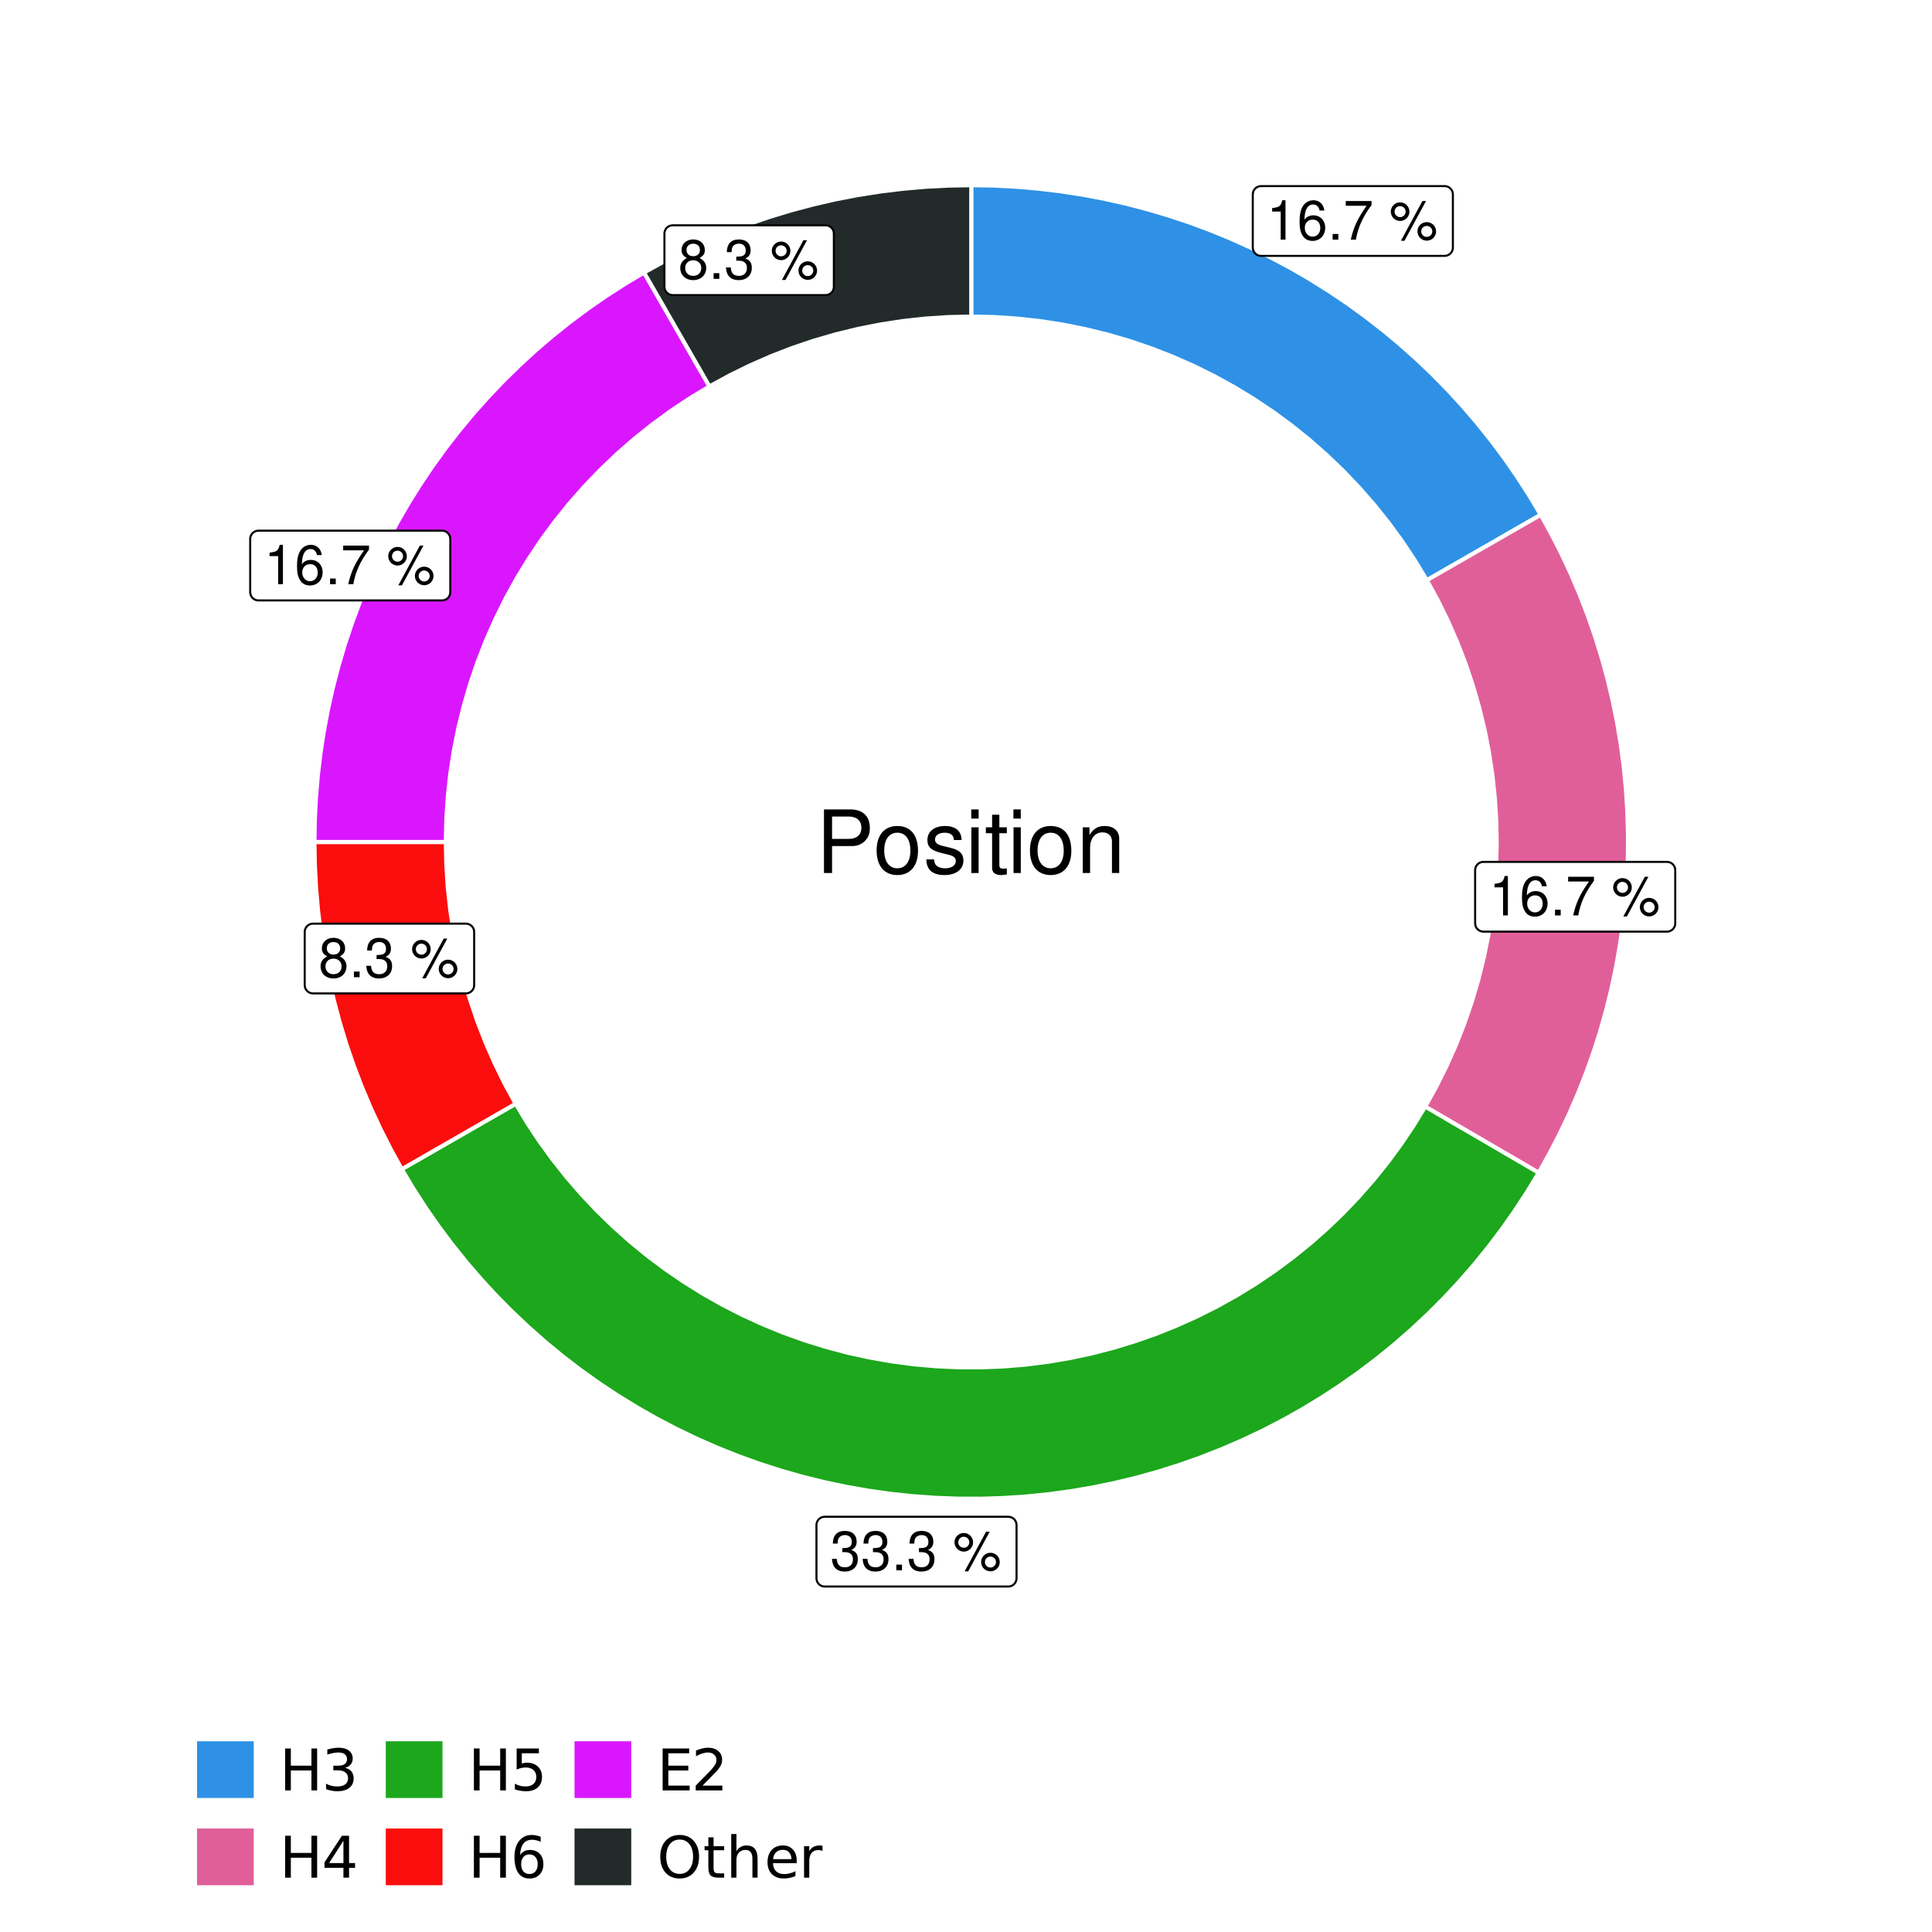 <?xml version="1.0" encoding="UTF-8"?>
<svg xmlns="http://www.w3.org/2000/svg" xmlns:xlink="http://www.w3.org/1999/xlink" width="504pt" height="504pt" viewBox="0 0 504 504" version="1.1">
<defs>
<g>
<symbol overflow="visible" id="glyph0-0">
<path style="stroke:none;" d=""/>
</symbol>
<symbol overflow="visible" id="glyph0-1">
<path style="stroke:none;" d="M 3.688 -7.328 L 3.688 0 L 4.938 0 L 4.938 -10.281 L 4.109 -10.281 C 3.672 -8.703 3.391 -8.484 1.453 -8.234 L 1.453 -7.328 Z M 3.688 -7.328 "/>
</symbol>
<symbol overflow="visible" id="glyph0-2">
<path style="stroke:none;" d="M 7.078 -7.609 C 6.844 -9.281 5.766 -10.281 4.219 -10.281 C 3.109 -10.281 2.125 -9.734 1.516 -8.812 C 0.875 -7.812 0.609 -6.562 0.609 -4.688 C 0.609 -2.953 0.859 -1.859 1.469 -0.953 C 2 -0.109 2.891 0.328 4 0.328 C 5.922 0.328 7.297 -1.109 7.297 -3.109 C 7.297 -5 6.016 -6.344 4.203 -6.344 C 3.219 -6.344 2.438 -5.969 1.891 -5.219 C 1.906 -7.766 2.703 -9.172 4.141 -9.172 C 5.016 -9.172 5.625 -8.609 5.828 -7.609 Z M 4.047 -5.234 C 5.266 -5.234 6.016 -4.375 6.016 -3.016 C 6.016 -1.719 5.156 -0.781 4.016 -0.781 C 2.844 -0.781 1.969 -1.766 1.969 -3.078 C 1.969 -4.344 2.812 -5.234 4.047 -5.234 Z M 4.047 -5.234 "/>
</symbol>
<symbol overflow="visible" id="glyph0-3">
<path style="stroke:none;" d="M 2.719 -1.484 L 1.234 -1.484 L 1.234 0 L 2.719 0 Z M 2.719 -1.484 "/>
</symbol>
<symbol overflow="visible" id="glyph0-4">
<path style="stroke:none;" d="M 7.391 -10.078 L 0.656 -10.078 L 0.656 -8.844 L 6.094 -8.844 C 3.703 -5.422 2.719 -3.312 1.969 0 L 3.297 0 C 3.859 -3.234 5.125 -6 7.391 -9.031 Z M 7.391 -10.078 "/>
</symbol>
<symbol overflow="visible" id="glyph0-5">
<path style="stroke:none;" d=""/>
</symbol>
<symbol overflow="visible" id="glyph0-6">
<path style="stroke:none;" d="M 2.828 -9.734 C 1.5 -9.734 0.406 -8.641 0.406 -7.312 C 0.406 -5.969 1.5 -4.875 2.844 -4.875 C 4.172 -4.875 5.266 -5.969 5.266 -7.281 C 5.266 -8.656 4.188 -9.734 2.828 -9.734 Z M 2.828 -8.75 C 3.641 -8.75 4.281 -8.109 4.281 -7.297 C 4.281 -6.516 3.625 -5.875 2.844 -5.875 C 2.047 -5.875 1.391 -6.516 1.391 -7.312 C 1.391 -8.109 2.031 -8.75 2.828 -8.75 Z M 8.656 -10.078 L 3.047 0.281 L 3.984 0.281 L 9.594 -10.078 Z M 9.781 -4.578 C 8.453 -4.578 7.359 -3.5 7.359 -2.156 C 7.359 -0.812 8.453 0.266 9.797 0.266 C 11.125 0.266 12.219 -0.812 12.219 -2.141 C 12.219 -3.5 11.141 -4.578 9.781 -4.578 Z M 9.781 -3.578 C 10.594 -3.578 11.234 -2.938 11.234 -2.141 C 11.234 -1.359 10.578 -0.719 9.797 -0.719 C 8.984 -0.719 8.344 -1.359 8.344 -2.156 C 8.344 -2.938 8.984 -3.578 9.781 -3.578 Z M 9.781 -3.578 "/>
</symbol>
<symbol overflow="visible" id="glyph0-7">
<path style="stroke:none;" d="M 3.141 -4.734 L 3.828 -4.734 C 5.188 -4.734 5.922 -4.094 5.922 -2.859 C 5.922 -1.562 5.141 -0.781 3.844 -0.781 C 2.453 -0.781 1.797 -1.484 1.703 -2.984 L 0.453 -2.984 C 0.516 -2.156 0.656 -1.625 0.891 -1.172 C 1.422 -0.172 2.406 0.328 3.781 0.328 C 5.859 0.328 7.188 -0.922 7.188 -2.875 C 7.188 -4.188 6.703 -4.891 5.484 -5.312 C 6.422 -5.703 6.891 -6.406 6.891 -7.453 C 6.891 -9.219 5.75 -10.281 3.828 -10.281 C 1.797 -10.281 0.719 -9.141 0.672 -6.969 L 1.922 -6.969 C 1.938 -7.594 1.984 -7.953 2.141 -8.266 C 2.438 -8.844 3.062 -9.188 3.844 -9.188 C 4.953 -9.188 5.609 -8.516 5.609 -7.406 C 5.609 -6.688 5.359 -6.234 4.812 -6 C 4.469 -5.859 4.016 -5.797 3.141 -5.781 Z M 3.141 -4.734 "/>
</symbol>
<symbol overflow="visible" id="glyph0-8">
<path style="stroke:none;" d="M 5.562 -5.422 C 6.609 -6.062 6.938 -6.562 6.938 -7.531 C 6.938 -9.156 5.703 -10.281 3.906 -10.281 C 2.141 -10.281 0.875 -9.156 0.875 -7.547 C 0.875 -6.562 1.203 -6.078 2.25 -5.422 C 1.094 -4.828 0.531 -4 0.531 -2.859 C 0.531 -0.984 1.906 0.328 3.906 0.328 C 5.906 0.328 7.297 -0.984 7.297 -2.859 C 7.297 -4 6.719 -4.828 5.562 -5.422 Z M 3.906 -9.172 C 4.984 -9.172 5.656 -8.531 5.656 -7.5 C 5.656 -6.547 4.969 -5.906 3.906 -5.906 C 2.844 -5.906 2.156 -6.547 2.156 -7.531 C 2.156 -8.531 2.844 -9.172 3.906 -9.172 Z M 3.906 -4.844 C 5.156 -4.844 6.016 -4.031 6.016 -2.828 C 6.016 -1.594 5.172 -0.781 3.875 -0.781 C 2.656 -0.781 1.812 -1.625 1.812 -2.812 C 1.812 -4.031 2.641 -4.844 3.906 -4.844 Z M 3.906 -4.844 "/>
</symbol>
<symbol overflow="visible" id="glyph1-0">
<path style="stroke:none;" d=""/>
</symbol>
<symbol overflow="visible" id="glyph1-1">
<path style="stroke:none;" d="M 4.188 -7.031 L 9.406 -7.031 C 10.703 -7.031 11.719 -7.422 12.609 -8.219 C 13.609 -9.125 14.047 -10.203 14.047 -11.719 C 14.047 -14.844 12.203 -16.594 8.922 -16.594 L 2.078 -16.594 L 2.078 0 L 4.188 0 Z M 4.188 -8.906 L 4.188 -14.734 L 8.609 -14.734 C 10.625 -14.734 11.844 -13.641 11.844 -11.812 C 11.844 -10 10.625 -8.906 8.609 -8.906 Z M 4.188 -8.906 "/>
</symbol>
<symbol overflow="visible" id="glyph1-2">
<path style="stroke:none;" d="M 6.188 -12.266 C 2.828 -12.266 0.812 -9.875 0.812 -5.875 C 0.812 -1.844 2.828 0.531 6.219 0.531 C 9.578 0.531 11.609 -1.859 11.609 -5.781 C 11.609 -9.922 9.656 -12.266 6.188 -12.266 Z M 6.219 -10.516 C 8.359 -10.516 9.625 -8.766 9.625 -5.812 C 9.625 -2.984 8.312 -1.234 6.219 -1.234 C 4.094 -1.234 2.797 -2.984 2.797 -5.875 C 2.797 -8.766 4.094 -10.516 6.219 -10.516 Z M 6.219 -10.516 "/>
</symbol>
<symbol overflow="visible" id="glyph1-3">
<path style="stroke:none;" d="M 9.969 -8.609 C 9.953 -10.953 8.406 -12.266 5.641 -12.266 C 2.875 -12.266 1.062 -10.844 1.062 -8.625 C 1.062 -6.766 2.031 -5.875 4.844 -5.188 L 6.625 -4.766 C 7.938 -4.438 8.469 -3.969 8.469 -3.125 C 8.469 -1.984 7.359 -1.234 5.688 -1.234 C 4.672 -1.234 3.797 -1.531 3.328 -2.031 C 3.031 -2.375 2.891 -2.703 2.781 -3.547 L 0.781 -3.547 C 0.859 -0.797 2.406 0.531 5.531 0.531 C 8.531 0.531 10.453 -0.953 10.453 -3.25 C 10.453 -5.031 9.453 -6.016 7.078 -6.578 L 5.266 -7.016 C 3.703 -7.375 3.047 -7.875 3.047 -8.719 C 3.047 -9.828 4.031 -10.516 5.578 -10.516 C 7.109 -10.516 7.922 -9.859 7.969 -8.609 Z M 9.969 -8.609 "/>
</symbol>
<symbol overflow="visible" id="glyph1-4">
<path style="stroke:none;" d="M 3.422 -11.922 L 1.531 -11.922 L 1.531 0 L 3.422 0 Z M 3.422 -16.594 L 1.5 -16.594 L 1.5 -14.203 L 3.422 -14.203 Z M 3.422 -16.594 "/>
</symbol>
<symbol overflow="visible" id="glyph1-5">
<path style="stroke:none;" d="M 5.781 -11.922 L 3.828 -11.922 L 3.828 -15.203 L 1.938 -15.203 L 1.938 -11.922 L 0.312 -11.922 L 0.312 -10.375 L 1.938 -10.375 L 1.938 -1.359 C 1.938 -0.141 2.75 0.531 4.234 0.531 C 4.734 0.531 5.141 0.484 5.781 0.359 L 5.781 -1.234 C 5.516 -1.156 5.266 -1.141 4.875 -1.141 C 4.047 -1.141 3.828 -1.359 3.828 -2.203 L 3.828 -10.375 L 5.781 -10.375 Z M 5.781 -11.922 "/>
</symbol>
<symbol overflow="visible" id="glyph1-6">
<path style="stroke:none;" d="M 1.594 -11.922 L 1.594 0 L 3.5 0 L 3.5 -6.578 C 3.5 -9.016 4.781 -10.609 6.734 -10.609 C 8.234 -10.609 9.203 -9.703 9.203 -8.266 L 9.203 0 L 11.094 0 L 11.094 -9.016 C 11.094 -11 9.609 -12.266 7.312 -12.266 C 5.531 -12.266 4.391 -11.594 3.344 -9.922 L 3.344 -11.922 Z M 1.594 -11.922 "/>
</symbol>
<symbol overflow="visible" id="glyph2-0">
<path style="stroke:none;" d="M 0.75 2.656 L 0.75 -10.578 L 8.25 -10.578 L 8.25 2.656 Z M 1.594 1.812 L 7.406 1.812 L 7.406 -9.734 L 1.594 -9.734 Z M 1.594 1.812 "/>
</symbol>
<symbol overflow="visible" id="glyph2-1">
<path style="stroke:none;" d="M 1.469 -10.938 L 2.953 -10.938 L 2.953 -6.453 L 8.328 -6.453 L 8.328 -10.938 L 9.812 -10.938 L 9.812 0 L 8.328 0 L 8.328 -5.203 L 2.953 -5.203 L 2.953 0 L 1.469 0 Z M 1.469 -10.938 "/>
</symbol>
<symbol overflow="visible" id="glyph2-2">
<path style="stroke:none;" d="M 6.094 -5.891 C 6.801 -5.742 7.352 -5.43 7.75 -4.953 C 8.145 -4.473 8.344 -3.879 8.344 -3.172 C 8.344 -2.098 7.969 -1.266 7.219 -0.672 C 6.477 -0.078 5.426 0.219 4.062 0.219 C 3.602 0.219 3.129 0.172 2.641 0.078 C 2.16 -0.016 1.66 -0.148 1.141 -0.328 L 1.141 -1.766 C 1.555 -1.523 2.004 -1.344 2.484 -1.219 C 2.973 -1.094 3.484 -1.031 4.016 -1.031 C 4.941 -1.031 5.648 -1.211 6.141 -1.578 C 6.629 -1.941 6.875 -2.473 6.875 -3.172 C 6.875 -3.816 6.645 -4.32 6.188 -4.688 C 5.738 -5.051 5.113 -5.234 4.312 -5.234 L 3.031 -5.234 L 3.031 -6.453 L 4.359 -6.453 C 5.086 -6.453 5.645 -6.598 6.031 -6.891 C 6.414 -7.18 6.609 -7.598 6.609 -8.141 C 6.609 -8.703 6.41 -9.133 6.016 -9.438 C 5.617 -9.738 5.051 -9.891 4.312 -9.891 C 3.906 -9.891 3.469 -9.844 3 -9.75 C 2.539 -9.664 2.031 -9.531 1.469 -9.344 L 1.469 -10.672 C 2.031 -10.828 2.555 -10.941 3.047 -11.016 C 3.535 -11.098 4 -11.141 4.438 -11.141 C 5.562 -11.141 6.453 -10.883 7.109 -10.375 C 7.766 -9.863 8.094 -9.172 8.094 -8.297 C 8.094 -7.691 7.914 -7.18 7.562 -6.766 C 7.219 -6.348 6.727 -6.055 6.094 -5.891 Z M 6.094 -5.891 "/>
</symbol>
<symbol overflow="visible" id="glyph2-3">
<path style="stroke:none;" d="M 5.672 -9.641 L 1.938 -3.812 L 5.672 -3.812 Z M 5.281 -10.938 L 7.141 -10.938 L 7.141 -3.812 L 8.703 -3.812 L 8.703 -2.578 L 7.141 -2.578 L 7.141 0 L 5.672 0 L 5.672 -2.578 L 0.734 -2.578 L 0.734 -4 Z M 5.281 -10.938 "/>
</symbol>
<symbol overflow="visible" id="glyph2-4">
<path style="stroke:none;" d="M 1.625 -10.938 L 7.422 -10.938 L 7.422 -9.688 L 2.969 -9.688 L 2.969 -7.016 C 3.188 -7.086 3.398 -7.141 3.609 -7.172 C 3.828 -7.211 4.047 -7.234 4.266 -7.234 C 5.484 -7.234 6.445 -6.895 7.156 -6.219 C 7.875 -5.551 8.234 -4.648 8.234 -3.516 C 8.234 -2.336 7.863 -1.422 7.125 -0.766 C 6.395 -0.109 5.363 0.219 4.031 0.219 C 3.57 0.219 3.102 0.176 2.625 0.094 C 2.156 0.02 1.664 -0.094 1.156 -0.25 L 1.156 -1.75 C 1.594 -1.508 2.047 -1.328 2.516 -1.203 C 2.984 -1.086 3.477 -1.031 4 -1.031 C 4.852 -1.031 5.523 -1.25 6.016 -1.688 C 6.504 -2.133 6.75 -2.742 6.75 -3.516 C 6.75 -4.273 6.504 -4.875 6.016 -5.312 C 5.523 -5.758 4.852 -5.984 4 -5.984 C 3.602 -5.984 3.207 -5.938 2.812 -5.844 C 2.426 -5.758 2.031 -5.625 1.625 -5.438 Z M 1.625 -10.938 "/>
</symbol>
<symbol overflow="visible" id="glyph2-5">
<path style="stroke:none;" d="M 4.953 -6.062 C 4.285 -6.062 3.758 -5.832 3.375 -5.375 C 2.988 -4.914 2.797 -4.297 2.797 -3.516 C 2.797 -2.723 2.988 -2.098 3.375 -1.641 C 3.758 -1.18 4.285 -0.953 4.953 -0.953 C 5.617 -0.953 6.145 -1.18 6.531 -1.641 C 6.914 -2.098 7.109 -2.723 7.109 -3.516 C 7.109 -4.297 6.914 -4.914 6.531 -5.375 C 6.145 -5.832 5.617 -6.062 4.953 -6.062 Z M 7.891 -10.688 L 7.891 -9.344 C 7.516 -9.52 7.141 -9.656 6.766 -9.75 C 6.391 -9.844 6.016 -9.891 5.641 -9.891 C 4.66 -9.891 3.91 -9.555 3.391 -8.891 C 2.879 -8.234 2.586 -7.238 2.516 -5.906 C 2.805 -6.332 3.164 -6.66 3.594 -6.891 C 4.031 -7.117 4.516 -7.234 5.047 -7.234 C 6.141 -7.234 7.004 -6.898 7.641 -6.234 C 8.273 -5.566 8.594 -4.66 8.594 -3.516 C 8.594 -2.391 8.258 -1.484 7.594 -0.797 C 6.938 -0.117 6.055 0.219 4.953 0.219 C 3.68 0.219 2.711 -0.266 2.047 -1.234 C 1.379 -2.211 1.047 -3.617 1.047 -5.453 C 1.047 -7.18 1.457 -8.562 2.281 -9.594 C 3.102 -10.625 4.203 -11.141 5.578 -11.141 C 5.953 -11.141 6.328 -11.098 6.703 -11.016 C 7.078 -10.941 7.473 -10.832 7.891 -10.688 Z M 7.891 -10.688 "/>
</symbol>
<symbol overflow="visible" id="glyph2-6">
<path style="stroke:none;" d="M 1.469 -10.938 L 8.391 -10.938 L 8.391 -9.688 L 2.953 -9.688 L 2.953 -6.453 L 8.156 -6.453 L 8.156 -5.203 L 2.953 -5.203 L 2.953 -1.25 L 8.516 -1.25 L 8.516 0 L 1.469 0 Z M 1.469 -10.938 "/>
</symbol>
<symbol overflow="visible" id="glyph2-7">
<path style="stroke:none;" d="M 2.875 -1.25 L 8.047 -1.25 L 8.047 0 L 1.094 0 L 1.094 -1.25 C 1.656 -1.82 2.422 -2.598 3.391 -3.578 C 4.359 -4.555 4.969 -5.191 5.219 -5.484 C 5.695 -6.016 6.031 -6.461 6.219 -6.828 C 6.406 -7.203 6.5 -7.566 6.5 -7.922 C 6.5 -8.504 6.297 -8.977 5.891 -9.344 C 5.484 -9.707 4.953 -9.891 4.297 -9.891 C 3.828 -9.891 3.332 -9.805 2.812 -9.641 C 2.301 -9.484 1.754 -9.238 1.172 -8.906 L 1.172 -10.406 C 1.766 -10.645 2.32 -10.828 2.844 -10.953 C 3.363 -11.078 3.836 -11.141 4.266 -11.141 C 5.398 -11.141 6.301 -10.852 6.969 -10.281 C 7.645 -9.719 7.984 -8.961 7.984 -8.016 C 7.984 -7.566 7.898 -7.141 7.734 -6.734 C 7.566 -6.328 7.258 -5.852 6.812 -5.312 C 6.688 -5.164 6.297 -4.754 5.641 -4.078 C 4.992 -3.398 4.07 -2.457 2.875 -1.25 Z M 2.875 -1.25 "/>
</symbol>
<symbol overflow="visible" id="glyph2-8">
<path style="stroke:none;" d="M 5.906 -9.938 C 4.832 -9.938 3.977 -9.535 3.344 -8.734 C 2.719 -7.93 2.406 -6.836 2.406 -5.453 C 2.406 -4.078 2.719 -2.988 3.344 -2.188 C 3.977 -1.383 4.832 -0.984 5.906 -0.984 C 6.977 -0.984 7.828 -1.383 8.453 -2.188 C 9.086 -2.988 9.406 -4.078 9.406 -5.453 C 9.406 -6.836 9.086 -7.93 8.453 -8.734 C 7.828 -9.535 6.977 -9.938 5.906 -9.938 Z M 5.906 -11.141 C 7.438 -11.141 8.66 -10.625 9.578 -9.594 C 10.504 -8.562 10.969 -7.18 10.969 -5.453 C 10.969 -3.734 10.504 -2.359 9.578 -1.328 C 8.66 -0.297 7.438 0.219 5.906 0.219 C 4.375 0.219 3.145 -0.289 2.219 -1.312 C 1.301 -2.344 0.844 -3.723 0.844 -5.453 C 0.844 -7.18 1.301 -8.562 2.219 -9.594 C 3.145 -10.625 4.375 -11.141 5.906 -11.141 Z M 5.906 -11.141 "/>
</symbol>
<symbol overflow="visible" id="glyph2-9">
<path style="stroke:none;" d="M 2.75 -10.531 L 2.75 -8.203 L 5.516 -8.203 L 5.516 -7.156 L 2.75 -7.156 L 2.75 -2.703 C 2.75 -2.035 2.836 -1.602 3.016 -1.406 C 3.203 -1.219 3.578 -1.125 4.141 -1.125 L 5.516 -1.125 L 5.516 0 L 4.141 0 C 3.098 0 2.379 -0.191 1.984 -0.578 C 1.586 -0.973 1.391 -1.68 1.391 -2.703 L 1.391 -7.156 L 0.406 -7.156 L 0.406 -8.203 L 1.391 -8.203 L 1.391 -10.531 Z M 2.75 -10.531 "/>
</symbol>
<symbol overflow="visible" id="glyph2-10">
<path style="stroke:none;" d="M 8.234 -4.953 L 8.234 0 L 6.891 0 L 6.891 -4.906 C 6.891 -5.688 6.738 -6.27 6.438 -6.656 C 6.133 -7.039 5.676 -7.234 5.062 -7.234 C 4.344 -7.234 3.77 -7 3.344 -6.531 C 2.926 -6.07 2.719 -5.441 2.719 -4.641 L 2.719 0 L 1.359 0 L 1.359 -11.391 L 2.719 -11.391 L 2.719 -6.922 C 3.039 -7.422 3.422 -7.789 3.859 -8.031 C 4.297 -8.281 4.801 -8.406 5.375 -8.406 C 6.312 -8.406 7.02 -8.113 7.5 -7.531 C 7.988 -6.945 8.234 -6.086 8.234 -4.953 Z M 8.234 -4.953 "/>
</symbol>
<symbol overflow="visible" id="glyph2-11">
<path style="stroke:none;" d="M 8.438 -4.438 L 8.438 -3.781 L 2.234 -3.781 C 2.297 -2.852 2.578 -2.145 3.078 -1.656 C 3.578 -1.176 4.27 -0.938 5.156 -0.938 C 5.676 -0.938 6.176 -1 6.656 -1.125 C 7.145 -1.25 7.629 -1.438 8.109 -1.688 L 8.109 -0.422 C 7.629 -0.211 7.133 -0.055 6.625 0.047 C 6.113 0.16 5.598 0.219 5.078 0.219 C 3.773 0.219 2.738 -0.16 1.969 -0.922 C 1.207 -1.691 0.828 -2.723 0.828 -4.016 C 0.828 -5.359 1.188 -6.426 1.906 -7.219 C 2.633 -8.008 3.613 -8.406 4.844 -8.406 C 5.945 -8.406 6.82 -8.047 7.469 -7.328 C 8.113 -6.617 8.438 -5.656 8.438 -4.438 Z M 7.078 -4.828 C 7.066 -5.566 6.859 -6.156 6.453 -6.594 C 6.055 -7.039 5.523 -7.266 4.859 -7.266 C 4.109 -7.266 3.504 -7.051 3.047 -6.625 C 2.598 -6.195 2.344 -5.598 2.281 -4.828 Z M 7.078 -4.828 "/>
</symbol>
<symbol overflow="visible" id="glyph2-12">
<path style="stroke:none;" d="M 6.172 -6.938 C 6.016 -7.031 5.848 -7.098 5.672 -7.141 C 5.492 -7.18 5.297 -7.203 5.078 -7.203 C 4.316 -7.203 3.734 -6.953 3.328 -6.453 C 2.922 -5.961 2.719 -5.254 2.719 -4.328 L 2.719 0 L 1.359 0 L 1.359 -8.203 L 2.719 -8.203 L 2.719 -6.922 C 3 -7.422 3.363 -7.789 3.812 -8.031 C 4.27 -8.281 4.828 -8.406 5.484 -8.406 C 5.578 -8.406 5.676 -8.395 5.781 -8.375 C 5.895 -8.363 6.02 -8.348 6.156 -8.328 Z M 6.172 -6.938 "/>
</symbol>
</g>
<clipPath id="clip1">
  <path d="M 30.98 0 L 473.023 0 L 473.023 504 L 30.98 504 Z M 30.98 0 "/>
</clipPath>
<clipPath id="clip2">
  <path d="M 39.199 5.48 L 467.543 5.48 L 467.543 433.824 L 39.199 433.824 Z M 39.199 5.48 "/>
</clipPath>
</defs>
<g id="surface4">
<rect x="0" y="0" width="504" height="504" style="fill:rgb(100%,100%,100%);fill-opacity:1;stroke:none;"/>
<g clip-path="url(#clip1)" clip-rule="nonzero">
<path style="fill-rule:nonzero;fill:rgb(100%,100%,100%);fill-opacity:1;stroke-width:1.067;stroke-linecap:round;stroke-linejoin:round;stroke:rgb(100%,100%,100%);stroke-opacity:1;stroke-miterlimit:10;" d="M 30.98 504 L 473.023 504 L 473.023 0 L 30.98 0 Z M 30.98 504 "/>
</g>
<g clip-path="url(#clip2)" clip-rule="nonzero">
<path style=" stroke:none;fill-rule:nonzero;fill:rgb(100%,100%,100%);fill-opacity:1;" d="M 39.199 433.824 L 467.543 433.824 L 467.543 5.48 L 39.199 5.48 Z M 39.199 433.824 "/>
</g>
<path style="fill-rule:nonzero;fill:rgb(18.039%,56.863%,89.804%);fill-opacity:1;stroke-width:1.067;stroke-linecap:butt;stroke-linejoin:miter;stroke:rgb(100%,100%,100%);stroke-opacity:1;stroke-miterlimit:10;" d="M 372.219 151.363 L 378.16 147.949 L 384.105 144.535 L 395.988 137.707 L 401.934 134.293 L 398.957 129.316 L 395.816 124.441 L 392.516 119.672 L 389.051 115.023 L 385.434 110.492 L 381.664 106.082 L 377.746 101.809 L 373.688 97.664 L 369.488 93.664 L 365.16 89.805 L 360.699 86.098 L 356.121 82.543 L 351.422 79.145 L 346.609 75.906 L 341.691 72.832 L 336.672 69.926 L 331.559 67.195 L 326.352 64.637 L 321.066 62.254 L 315.699 60.055 L 310.262 58.035 L 304.762 56.203 L 299.199 54.559 L 293.586 53.102 L 287.93 51.836 L 282.23 50.762 L 276.496 49.883 L 270.738 49.195 L 264.961 48.707 L 259.168 48.41 L 253.371 48.312 L 253.371 82.582 L 259.359 82.711 L 265.34 83.105 L 271.297 83.758 L 277.219 84.672 L 283.094 85.844 L 288.914 87.27 L 294.668 88.949 L 300.34 90.879 L 305.922 93.055 L 311.406 95.473 L 316.777 98.129 L 322.027 101.016 L 327.148 104.133 L 332.129 107.465 L 336.957 111.016 L 341.625 114.773 L 346.121 118.73 L 350.445 122.879 L 354.582 127.215 L 358.523 131.727 L 362.27 136.406 L 365.801 141.246 L 369.121 146.234 Z M 372.219 151.363 "/>
<path style="fill-rule:nonzero;fill:rgb(88.235%,37.255%,60%);fill-opacity:1;stroke-width:1.067;stroke-linecap:butt;stroke-linejoin:miter;stroke:rgb(100%,100%,100%);stroke-opacity:1;stroke-miterlimit:10;" d="M 371.789 288.684 L 377.707 292.137 L 383.629 295.586 L 389.551 299.039 L 395.473 302.488 L 401.391 305.941 L 404.227 300.883 L 406.891 295.73 L 409.379 290.492 L 411.684 285.172 L 413.812 279.777 L 415.754 274.312 L 417.512 268.785 L 419.082 263.203 L 420.461 257.57 L 421.648 251.895 L 422.641 246.18 L 423.441 240.438 L 424.047 234.668 L 424.457 228.883 L 424.672 223.09 L 424.691 217.289 L 424.512 211.492 L 424.141 205.707 L 423.57 199.934 L 422.805 194.188 L 421.848 188.469 L 420.695 182.785 L 419.352 177.141 L 417.816 171.551 L 416.094 166.012 L 414.188 160.535 L 412.094 155.129 L 409.82 149.793 L 407.367 144.539 L 404.734 139.371 L 401.934 134.293 L 395.988 137.707 L 384.105 144.535 L 378.16 147.949 L 372.219 151.363 L 375.09 156.625 L 377.73 162.004 L 380.129 167.496 L 382.289 173.086 L 384.199 178.766 L 385.863 184.523 L 387.27 190.348 L 388.422 196.227 L 389.316 202.152 L 389.953 208.109 L 390.328 214.09 L 390.438 220.082 L 390.289 226.074 L 389.879 232.051 L 389.207 238.004 L 388.273 243.926 L 387.082 249.797 L 385.637 255.613 L 383.941 261.359 L 381.992 267.027 L 379.801 272.602 L 377.363 278.078 L 374.691 283.441 Z M 371.789 288.684 "/>
<path style="fill-rule:nonzero;fill:rgb(10.98%,65.49%,10.98%);fill-opacity:1;stroke-width:1.067;stroke-linecap:butt;stroke-linejoin:miter;stroke:rgb(100%,100%,100%);stroke-opacity:1;stroke-miterlimit:10;" d="M 134.52 287.938 L 122.637 294.766 L 116.691 298.18 L 104.809 305.008 L 107.824 310.055 L 111.008 314.992 L 114.363 319.816 L 117.879 324.527 L 121.555 329.109 L 125.387 333.566 L 129.367 337.891 L 133.496 342.07 L 137.766 346.109 L 142.168 350 L 146.703 353.738 L 151.367 357.316 L 156.145 360.734 L 161.043 363.984 L 166.047 367.066 L 171.152 369.973 L 176.355 372.707 L 181.648 375.258 L 187.027 377.625 L 192.484 379.805 L 198.012 381.801 L 203.605 383.602 L 209.258 385.215 L 214.961 386.629 L 220.711 387.848 L 226.496 388.867 L 232.316 389.691 L 238.16 390.312 L 244.02 390.734 L 249.895 390.953 L 255.77 390.973 L 261.645 390.789 L 267.508 390.406 L 273.355 389.82 L 279.18 389.035 L 284.973 388.051 L 290.73 386.867 L 296.441 385.488 L 302.102 383.914 L 307.707 382.145 L 313.246 380.188 L 318.719 378.039 L 324.109 375.703 L 329.422 373.188 L 334.641 370.488 L 339.766 367.613 L 344.789 364.562 L 349.707 361.34 L 354.508 357.953 L 359.191 354.406 L 363.75 350.695 L 368.18 346.836 L 372.473 342.824 L 376.625 338.664 L 380.637 334.367 L 384.496 329.938 L 388.199 325.375 L 391.746 320.688 L 395.129 315.883 L 398.348 310.965 L 401.391 305.941 L 395.473 302.488 L 389.551 299.039 L 383.629 295.586 L 377.707 292.137 L 371.789 288.684 L 368.734 293.676 L 365.469 298.531 L 362 303.246 L 358.332 307.805 L 354.473 312.207 L 350.43 316.438 L 346.211 320.492 L 341.82 324.363 L 337.27 328.043 L 332.566 331.527 L 327.719 334.805 L 322.734 337.875 L 317.625 340.727 L 312.398 343.359 L 307.062 345.766 L 301.633 347.945 L 296.109 349.887 L 290.512 351.594 L 284.848 353.059 L 279.125 354.281 L 273.352 355.258 L 267.547 355.988 L 261.715 356.469 L 255.867 356.699 L 250.012 356.68 L 244.168 356.414 L 238.336 355.895 L 232.535 355.129 L 226.77 354.117 L 221.055 352.859 L 215.398 351.355 L 209.812 349.617 L 204.305 347.637 L 198.883 345.426 L 193.566 342.988 L 188.355 340.32 L 183.262 337.438 L 178.301 334.336 L 173.473 331.027 L 168.789 327.516 L 164.262 323.805 L 159.898 319.906 L 155.703 315.824 L 151.688 311.57 L 147.855 307.145 L 144.219 302.562 L 140.777 297.828 L 137.543 292.949 Z M 134.52 287.938 "/>
<path style="fill-rule:nonzero;fill:rgb(98.431%,5.098%,5.098%);fill-opacity:1;stroke-width:1.067;stroke-linecap:butt;stroke-linejoin:miter;stroke:rgb(100%,100%,100%);stroke-opacity:1;stroke-miterlimit:10;" d="M 116.301 219.652 L 82.031 219.652 L 82.137 225.605 L 82.445 231.555 L 82.965 237.488 L 83.688 243.402 L 84.613 249.285 L 85.746 255.133 L 87.082 260.938 L 88.617 266.695 L 90.352 272.395 L 92.285 278.027 L 94.41 283.59 L 96.73 289.078 L 99.238 294.48 L 101.93 299.793 L 104.809 305.008 L 116.691 298.18 L 122.637 294.766 L 134.52 287.938 L 131.664 282.711 L 129.043 277.363 L 126.652 271.906 L 124.5 266.352 L 122.594 260.711 L 120.934 254.988 L 119.523 249.203 L 118.367 243.359 L 117.465 237.473 L 116.816 231.551 L 116.43 225.605 Z M 116.301 219.652 "/>
<path style="fill-rule:nonzero;fill:rgb(85.49%,8.627%,100%);fill-opacity:1;stroke-width:1.067;stroke-linecap:butt;stroke-linejoin:miter;stroke:rgb(100%,100%,100%);stroke-opacity:1;stroke-miterlimit:10;" d="M 185.082 100.801 L 178.254 88.918 L 174.84 82.973 L 168.012 71.09 L 163.035 74.062 L 158.156 77.203 L 153.391 80.508 L 148.742 83.973 L 144.207 87.59 L 139.801 91.359 L 135.527 95.277 L 131.383 99.336 L 127.383 103.531 L 123.523 107.863 L 119.816 112.32 L 116.262 116.902 L 112.859 121.602 L 109.625 126.41 L 106.551 131.328 L 103.645 136.348 L 100.914 141.465 L 98.355 146.668 L 95.973 151.957 L 93.773 157.32 L 91.754 162.758 L 89.922 168.262 L 88.277 173.82 L 86.82 179.434 L 85.555 185.094 L 84.48 190.793 L 83.602 196.523 L 82.914 202.281 L 82.426 208.062 L 82.129 213.852 L 82.031 219.652 L 116.301 219.652 L 116.43 213.66 L 116.824 207.68 L 117.477 201.727 L 118.391 195.801 L 119.562 189.926 L 120.988 184.105 L 122.668 178.355 L 124.598 172.68 L 126.773 167.098 L 129.191 161.613 L 131.848 156.242 L 134.734 150.992 L 137.852 145.871 L 141.184 140.895 L 144.734 136.066 L 148.492 131.398 L 152.449 126.898 L 156.598 122.578 L 160.934 118.438 L 165.445 114.496 L 170.125 110.754 L 174.965 107.219 L 179.953 103.898 Z M 185.082 100.801 "/>
<path style="fill-rule:nonzero;fill:rgb(13.333%,16.471%,16.471%);fill-opacity:1;stroke-width:1.067;stroke-linecap:butt;stroke-linejoin:miter;stroke:rgb(100%,100%,100%);stroke-opacity:1;stroke-miterlimit:10;" d="M 253.371 82.582 L 253.371 48.312 L 247.414 48.418 L 241.465 48.727 L 235.531 49.246 L 229.617 49.969 L 223.734 50.895 L 217.887 52.027 L 212.082 53.363 L 206.328 54.898 L 200.629 56.633 L 194.992 58.566 L 189.43 60.691 L 183.941 63.012 L 178.539 65.52 L 173.227 68.211 L 168.012 71.09 L 174.84 82.973 L 178.254 88.918 L 185.082 100.801 L 190.312 97.949 L 195.66 95.324 L 201.113 92.934 L 206.668 90.781 L 212.312 88.875 L 218.031 87.215 L 223.82 85.805 L 229.664 84.648 L 235.551 83.746 L 241.473 83.098 L 247.414 82.711 Z M 253.371 82.582 "/>
<path style="fill-rule:nonzero;fill:rgb(100%,100%,100%);fill-opacity:1;stroke-width:0.533;stroke-linecap:round;stroke-linejoin:round;stroke:rgb(0%,0%,0%);stroke-opacity:1;stroke-miterlimit:10;" d="M 328.973 66.75 L 376.852 66.75 L 376.766 66.746 L 377.113 66.734 L 377.453 66.664 L 377.777 66.539 L 378.078 66.367 L 378.348 66.148 L 378.578 65.887 L 378.766 65.594 L 378.898 65.273 L 378.984 64.938 L 379.012 64.59 L 379.012 50.711 L 378.984 50.363 L 378.898 50.027 L 378.766 49.707 L 378.578 49.41 L 378.348 49.152 L 378.078 48.934 L 377.777 48.758 L 377.453 48.633 L 377.113 48.566 L 376.852 48.551 L 328.973 48.551 L 329.23 48.566 L 328.883 48.551 L 328.539 48.594 L 328.207 48.691 L 327.891 48.84 L 327.605 49.035 L 327.355 49.277 L 327.145 49.555 L 326.984 49.863 L 326.875 50.191 L 326.82 50.535 L 326.812 50.711 L 326.812 64.59 L 326.82 64.414 L 326.82 64.762 L 326.875 65.105 L 326.984 65.438 L 327.145 65.742 L 327.355 66.023 L 327.605 66.262 L 327.891 66.461 L 328.207 66.609 L 328.539 66.707 L 328.883 66.746 Z M 328.973 66.75 "/>
<g style="fill:rgb(0%,0%,0%);fill-opacity:1;">
  <use xlink:href="#glyph0-1" x="330.41" y="62.519"/>
  <use xlink:href="#glyph0-2" x="338.41" y="62.519"/>
  <use xlink:href="#glyph0-3" x="346.41" y="62.519"/>
  <use xlink:href="#glyph0-4" x="350.41" y="62.519"/>
  <use xlink:href="#glyph0-5" x="358.41" y="62.519"/>
  <use xlink:href="#glyph0-6" x="362.41" y="62.519"/>
</g>
<path style="fill-rule:nonzero;fill:rgb(100%,100%,100%);fill-opacity:1;stroke-width:0.533;stroke-linecap:round;stroke-linejoin:round;stroke:rgb(0%,0%,0%);stroke-opacity:1;stroke-miterlimit:10;" d="M 386.98 243.035 L 434.859 243.035 L 434.773 243.035 L 435.121 243.02 L 435.461 242.949 L 435.785 242.828 L 436.086 242.652 L 436.355 242.434 L 436.586 242.172 L 436.773 241.879 L 436.91 241.559 L 436.992 241.223 L 437.02 240.875 L 437.02 226.996 L 436.992 226.648 L 436.91 226.312 L 436.773 225.992 L 436.586 225.699 L 436.355 225.438 L 436.086 225.219 L 435.785 225.043 L 435.461 224.922 L 435.121 224.852 L 434.859 224.836 L 386.98 224.836 L 387.242 224.852 L 386.895 224.836 L 386.547 224.879 L 386.215 224.977 L 385.902 225.125 L 385.613 225.32 L 385.363 225.562 L 385.156 225.84 L 384.992 226.148 L 384.883 226.477 L 384.828 226.82 L 384.82 226.996 L 384.82 240.875 L 384.828 240.703 L 384.828 241.051 L 384.883 241.391 L 384.992 241.723 L 385.156 242.031 L 385.363 242.309 L 385.613 242.547 L 385.902 242.746 L 386.215 242.895 L 386.547 242.992 L 386.895 243.035 Z M 386.98 243.035 "/>
<g style="fill:rgb(0%,0%,0%);fill-opacity:1;">
  <use xlink:href="#glyph0-1" x="388.422" y="238.804"/>
  <use xlink:href="#glyph0-2" x="396.422" y="238.804"/>
  <use xlink:href="#glyph0-3" x="404.422" y="238.804"/>
  <use xlink:href="#glyph0-4" x="408.422" y="238.804"/>
  <use xlink:href="#glyph0-5" x="416.422" y="238.804"/>
  <use xlink:href="#glyph0-6" x="420.422" y="238.804"/>
</g>
<path style="fill-rule:nonzero;fill:rgb(100%,100%,100%);fill-opacity:1;stroke-width:0.533;stroke-linecap:round;stroke-linejoin:round;stroke:rgb(0%,0%,0%);stroke-opacity:1;stroke-miterlimit:10;" d="M 215.145 413.875 L 263.027 413.875 L 262.938 413.875 L 263.285 413.859 L 263.629 413.789 L 263.953 413.668 L 264.254 413.492 L 264.523 413.273 L 264.754 413.012 L 264.938 412.719 L 265.074 412.398 L 265.16 412.062 L 265.188 411.715 L 265.188 397.836 L 265.16 397.488 L 265.074 397.152 L 264.938 396.832 L 264.754 396.539 L 264.523 396.277 L 264.254 396.059 L 263.953 395.883 L 263.629 395.762 L 263.285 395.691 L 263.027 395.676 L 215.145 395.676 L 215.406 395.691 L 215.059 395.676 L 214.715 395.719 L 214.379 395.816 L 214.066 395.965 L 213.781 396.164 L 213.531 396.402 L 213.32 396.68 L 213.16 396.988 L 213.051 397.32 L 212.992 397.66 L 212.988 397.836 L 212.988 411.715 L 212.992 411.543 L 212.992 411.891 L 213.051 412.23 L 213.16 412.562 L 213.32 412.871 L 213.531 413.148 L 213.781 413.387 L 214.066 413.586 L 214.379 413.734 L 214.715 413.832 L 215.059 413.875 Z M 215.145 413.875 "/>
<g style="fill:rgb(0%,0%,0%);fill-opacity:1;">
  <use xlink:href="#glyph0-7" x="216.586" y="409.644"/>
  <use xlink:href="#glyph0-7" x="224.586" y="409.644"/>
  <use xlink:href="#glyph0-3" x="232.586" y="409.644"/>
  <use xlink:href="#glyph0-7" x="236.586" y="409.644"/>
  <use xlink:href="#glyph0-5" x="244.586" y="409.644"/>
  <use xlink:href="#glyph0-6" x="248.586" y="409.644"/>
</g>
<path style="fill-rule:nonzero;fill:rgb(100%,100%,100%);fill-opacity:1;stroke-width:0.533;stroke-linecap:round;stroke-linejoin:round;stroke:rgb(0%,0%,0%);stroke-opacity:1;stroke-miterlimit:10;" d="M 81.652 259.152 L 121.535 259.152 L 121.445 259.152 L 121.793 259.137 L 122.133 259.07 L 122.461 258.945 L 122.762 258.77 L 123.031 258.551 L 123.262 258.293 L 123.445 257.996 L 123.582 257.676 L 123.664 257.34 L 123.695 256.992 L 123.695 243.113 L 123.664 242.766 L 123.582 242.43 L 123.445 242.109 L 123.262 241.816 L 123.031 241.555 L 122.762 241.336 L 122.461 241.164 L 122.133 241.039 L 121.793 240.969 L 121.535 240.953 L 81.652 240.953 L 81.914 240.969 L 81.566 240.957 L 81.223 240.996 L 80.887 241.094 L 80.574 241.242 L 80.289 241.441 L 80.035 241.68 L 79.828 241.961 L 79.668 242.266 L 79.555 242.598 L 79.5 242.941 L 79.492 243.113 L 79.492 256.992 L 79.5 256.82 L 79.5 257.168 L 79.555 257.512 L 79.668 257.84 L 79.828 258.148 L 80.035 258.426 L 80.289 258.668 L 80.574 258.863 L 80.887 259.012 L 81.223 259.109 L 81.566 259.152 Z M 81.652 259.152 "/>
<g style="fill:rgb(0%,0%,0%);fill-opacity:1;">
  <use xlink:href="#glyph0-8" x="83.094" y="254.925"/>
  <use xlink:href="#glyph0-3" x="91.094" y="254.925"/>
  <use xlink:href="#glyph0-7" x="95.094" y="254.925"/>
  <use xlink:href="#glyph0-5" x="103.094" y="254.925"/>
  <use xlink:href="#glyph0-6" x="107.094" y="254.925"/>
</g>
<path style="fill-rule:nonzero;fill:rgb(100%,100%,100%);fill-opacity:1;stroke-width:0.533;stroke-linecap:round;stroke-linejoin:round;stroke:rgb(0%,0%,0%);stroke-opacity:1;stroke-miterlimit:10;" d="M 67.43 156.633 L 115.312 156.633 L 115.223 156.633 L 115.57 156.617 L 115.91 156.547 L 116.238 156.426 L 116.539 156.25 L 116.809 156.031 L 117.039 155.77 L 117.223 155.477 L 117.359 155.156 L 117.441 154.82 L 117.473 154.473 L 117.473 140.594 L 117.441 140.246 L 117.359 139.91 L 117.223 139.59 L 117.039 139.297 L 116.809 139.035 L 116.539 138.816 L 116.238 138.641 L 115.91 138.52 L 115.57 138.449 L 115.312 138.434 L 67.43 138.434 L 67.691 138.449 L 67.344 138.434 L 67 138.477 L 66.664 138.574 L 66.352 138.723 L 66.066 138.922 L 65.812 139.16 L 65.605 139.438 L 65.445 139.746 L 65.332 140.078 L 65.277 140.418 L 65.27 140.594 L 65.27 154.473 L 65.277 154.301 L 65.277 154.648 L 65.332 154.992 L 65.445 155.32 L 65.605 155.629 L 65.812 155.906 L 66.066 156.148 L 66.352 156.344 L 66.664 156.492 L 67 156.59 L 67.344 156.633 Z M 67.43 156.633 "/>
<g style="fill:rgb(0%,0%,0%);fill-opacity:1;">
  <use xlink:href="#glyph0-1" x="68.871" y="152.405"/>
  <use xlink:href="#glyph0-2" x="76.871" y="152.405"/>
  <use xlink:href="#glyph0-3" x="84.871" y="152.405"/>
  <use xlink:href="#glyph0-4" x="88.871" y="152.405"/>
  <use xlink:href="#glyph0-5" x="96.871" y="152.405"/>
  <use xlink:href="#glyph0-6" x="100.871" y="152.405"/>
</g>
<path style="fill-rule:nonzero;fill:rgb(100%,100%,100%);fill-opacity:1;stroke-width:0.533;stroke-linecap:round;stroke-linejoin:round;stroke:rgb(0%,0%,0%);stroke-opacity:1;stroke-miterlimit:10;" d="M 175.488 76.977 L 215.367 76.977 L 215.281 76.973 L 215.629 76.961 L 215.969 76.891 L 216.293 76.766 L 216.598 76.594 L 216.863 76.375 L 217.094 76.113 L 217.281 75.82 L 217.418 75.5 L 217.5 75.164 L 217.527 74.816 L 217.527 60.938 L 217.5 60.59 L 217.418 60.25 L 217.281 59.934 L 217.094 59.637 L 216.863 59.379 L 216.598 59.16 L 216.293 58.984 L 215.969 58.859 L 215.629 58.793 L 215.367 58.777 L 175.488 58.777 L 175.75 58.793 L 175.402 58.777 L 175.059 58.82 L 174.723 58.918 L 174.41 59.066 L 174.121 59.262 L 173.871 59.504 L 173.664 59.781 L 173.5 60.09 L 173.391 60.418 L 173.336 60.762 L 173.328 60.938 L 173.328 74.816 L 173.336 74.641 L 173.336 74.988 L 173.391 75.332 L 173.5 75.664 L 173.664 75.969 L 173.871 76.25 L 174.121 76.488 L 174.41 76.688 L 174.723 76.836 L 175.059 76.934 L 175.402 76.973 Z M 175.488 76.977 "/>
<g style="fill:rgb(0%,0%,0%);fill-opacity:1;">
  <use xlink:href="#glyph0-8" x="176.93" y="72.745"/>
  <use xlink:href="#glyph0-3" x="184.93" y="72.745"/>
  <use xlink:href="#glyph0-7" x="188.93" y="72.745"/>
  <use xlink:href="#glyph0-5" x="196.93" y="72.745"/>
  <use xlink:href="#glyph0-6" x="200.93" y="72.745"/>
</g>
<g style="fill:rgb(0%,0%,0%);fill-opacity:1;">
  <use xlink:href="#glyph1-1" x="212.871" y="227.746"/>
  <use xlink:href="#glyph1-2" x="227.871" y="227.746"/>
  <use xlink:href="#glyph1-3" x="240.871" y="227.746"/>
  <use xlink:href="#glyph1-4" x="251.871" y="227.746"/>
  <use xlink:href="#glyph1-5" x="256.871" y="227.746"/>
  <use xlink:href="#glyph1-4" x="262.871" y="227.746"/>
  <use xlink:href="#glyph1-2" x="267.871" y="227.746"/>
  <use xlink:href="#glyph1-6" x="280.871" y="227.746"/>
</g>
<path style=" stroke:none;fill-rule:nonzero;fill:rgb(100%,100%,100%);fill-opacity:1;" d="M 39.199 498.52 L 219.875 498.52 L 219.875 447.52 L 39.199 447.52 Z M 39.199 498.52 "/>
<path style=" stroke:none;fill-rule:nonzero;fill:rgb(100%,100%,100%);fill-opacity:1;" d="M 50.156 470.281 L 67.438 470.281 L 67.438 453 L 50.156 453 Z M 50.156 470.281 "/>
<path style="fill-rule:nonzero;fill:rgb(18.039%,56.863%,89.804%);fill-opacity:1;stroke-width:1.067;stroke-linecap:butt;stroke-linejoin:miter;stroke:rgb(100%,100%,100%);stroke-opacity:1;stroke-miterlimit:10;" d="M 50.867 469.574 L 66.73 469.574 L 66.73 453.711 L 50.867 453.711 Z M 50.867 469.574 "/>
<path style=" stroke:none;fill-rule:nonzero;fill:rgb(100%,100%,100%);fill-opacity:1;" d="M 50.156 493.043 L 67.438 493.043 L 67.438 475.762 L 50.156 475.762 Z M 50.156 493.043 "/>
<path style="fill-rule:nonzero;fill:rgb(88.235%,37.255%,60%);fill-opacity:1;stroke-width:1.067;stroke-linecap:butt;stroke-linejoin:miter;stroke:rgb(100%,100%,100%);stroke-opacity:1;stroke-miterlimit:10;" d="M 50.867 492.332 L 66.73 492.332 L 66.73 476.469 L 50.867 476.469 Z M 50.867 492.332 "/>
<path style=" stroke:none;fill-rule:nonzero;fill:rgb(100%,100%,100%);fill-opacity:1;" d="M 99.395 470.281 L 116.676 470.281 L 116.676 453 L 99.395 453 Z M 99.395 470.281 "/>
<path style="fill-rule:nonzero;fill:rgb(10.98%,65.49%,10.98%);fill-opacity:1;stroke-width:1.067;stroke-linecap:butt;stroke-linejoin:miter;stroke:rgb(100%,100%,100%);stroke-opacity:1;stroke-miterlimit:10;" d="M 100.105 469.574 L 115.969 469.574 L 115.969 453.711 L 100.105 453.711 Z M 100.105 469.574 "/>
<path style=" stroke:none;fill-rule:nonzero;fill:rgb(100%,100%,100%);fill-opacity:1;" d="M 99.395 493.043 L 116.676 493.043 L 116.676 475.762 L 99.395 475.762 Z M 99.395 493.043 "/>
<path style="fill-rule:nonzero;fill:rgb(98.431%,5.098%,5.098%);fill-opacity:1;stroke-width:1.067;stroke-linecap:butt;stroke-linejoin:miter;stroke:rgb(100%,100%,100%);stroke-opacity:1;stroke-miterlimit:10;" d="M 100.105 492.332 L 115.969 492.332 L 115.969 476.469 L 100.105 476.469 Z M 100.105 492.332 "/>
<path style=" stroke:none;fill-rule:nonzero;fill:rgb(100%,100%,100%);fill-opacity:1;" d="M 148.633 470.281 L 165.914 470.281 L 165.914 453 L 148.633 453 Z M 148.633 470.281 "/>
<path style="fill-rule:nonzero;fill:rgb(85.49%,8.627%,100%);fill-opacity:1;stroke-width:1.067;stroke-linecap:butt;stroke-linejoin:miter;stroke:rgb(100%,100%,100%);stroke-opacity:1;stroke-miterlimit:10;" d="M 149.344 469.574 L 165.207 469.574 L 165.207 453.711 L 149.344 453.711 Z M 149.344 469.574 "/>
<path style=" stroke:none;fill-rule:nonzero;fill:rgb(100%,100%,100%);fill-opacity:1;" d="M 148.633 493.043 L 165.914 493.043 L 165.914 475.762 L 148.633 475.762 Z M 148.633 493.043 "/>
<path style="fill-rule:nonzero;fill:rgb(13.333%,16.471%,16.471%);fill-opacity:1;stroke-width:1.067;stroke-linecap:butt;stroke-linejoin:miter;stroke:rgb(100%,100%,100%);stroke-opacity:1;stroke-miterlimit:10;" d="M 149.344 492.332 L 165.207 492.332 L 165.207 476.469 L 149.344 476.469 Z M 149.344 492.332 "/>
<g style="fill:rgb(0%,0%,0%);fill-opacity:1;">
  <use xlink:href="#glyph2-1" x="72.918" y="467.064"/>
  <use xlink:href="#glyph2-2" x="83.918" y="467.064"/>
</g>
<g style="fill:rgb(0%,0%,0%);fill-opacity:1;">
  <use xlink:href="#glyph2-1" x="72.918" y="489.826"/>
  <use xlink:href="#glyph2-3" x="83.918" y="489.826"/>
</g>
<g style="fill:rgb(0%,0%,0%);fill-opacity:1;">
  <use xlink:href="#glyph2-1" x="122.156" y="467.064"/>
  <use xlink:href="#glyph2-4" x="133.156" y="467.064"/>
</g>
<g style="fill:rgb(0%,0%,0%);fill-opacity:1;">
  <use xlink:href="#glyph2-1" x="122.156" y="489.826"/>
  <use xlink:href="#glyph2-5" x="133.156" y="489.826"/>
</g>
<g style="fill:rgb(0%,0%,0%);fill-opacity:1;">
  <use xlink:href="#glyph2-6" x="171.395" y="467.064"/>
  <use xlink:href="#glyph2-7" x="180.395" y="467.064"/>
</g>
<g style="fill:rgb(0%,0%,0%);fill-opacity:1;">
  <use xlink:href="#glyph2-8" x="171.395" y="489.826"/>
  <use xlink:href="#glyph2-9" x="183.395" y="489.826"/>
  <use xlink:href="#glyph2-10" x="189.395" y="489.826"/>
  <use xlink:href="#glyph2-11" x="199.395" y="489.826"/>
  <use xlink:href="#glyph2-12" x="208.395" y="489.826"/>
</g>
</g>
</svg>
